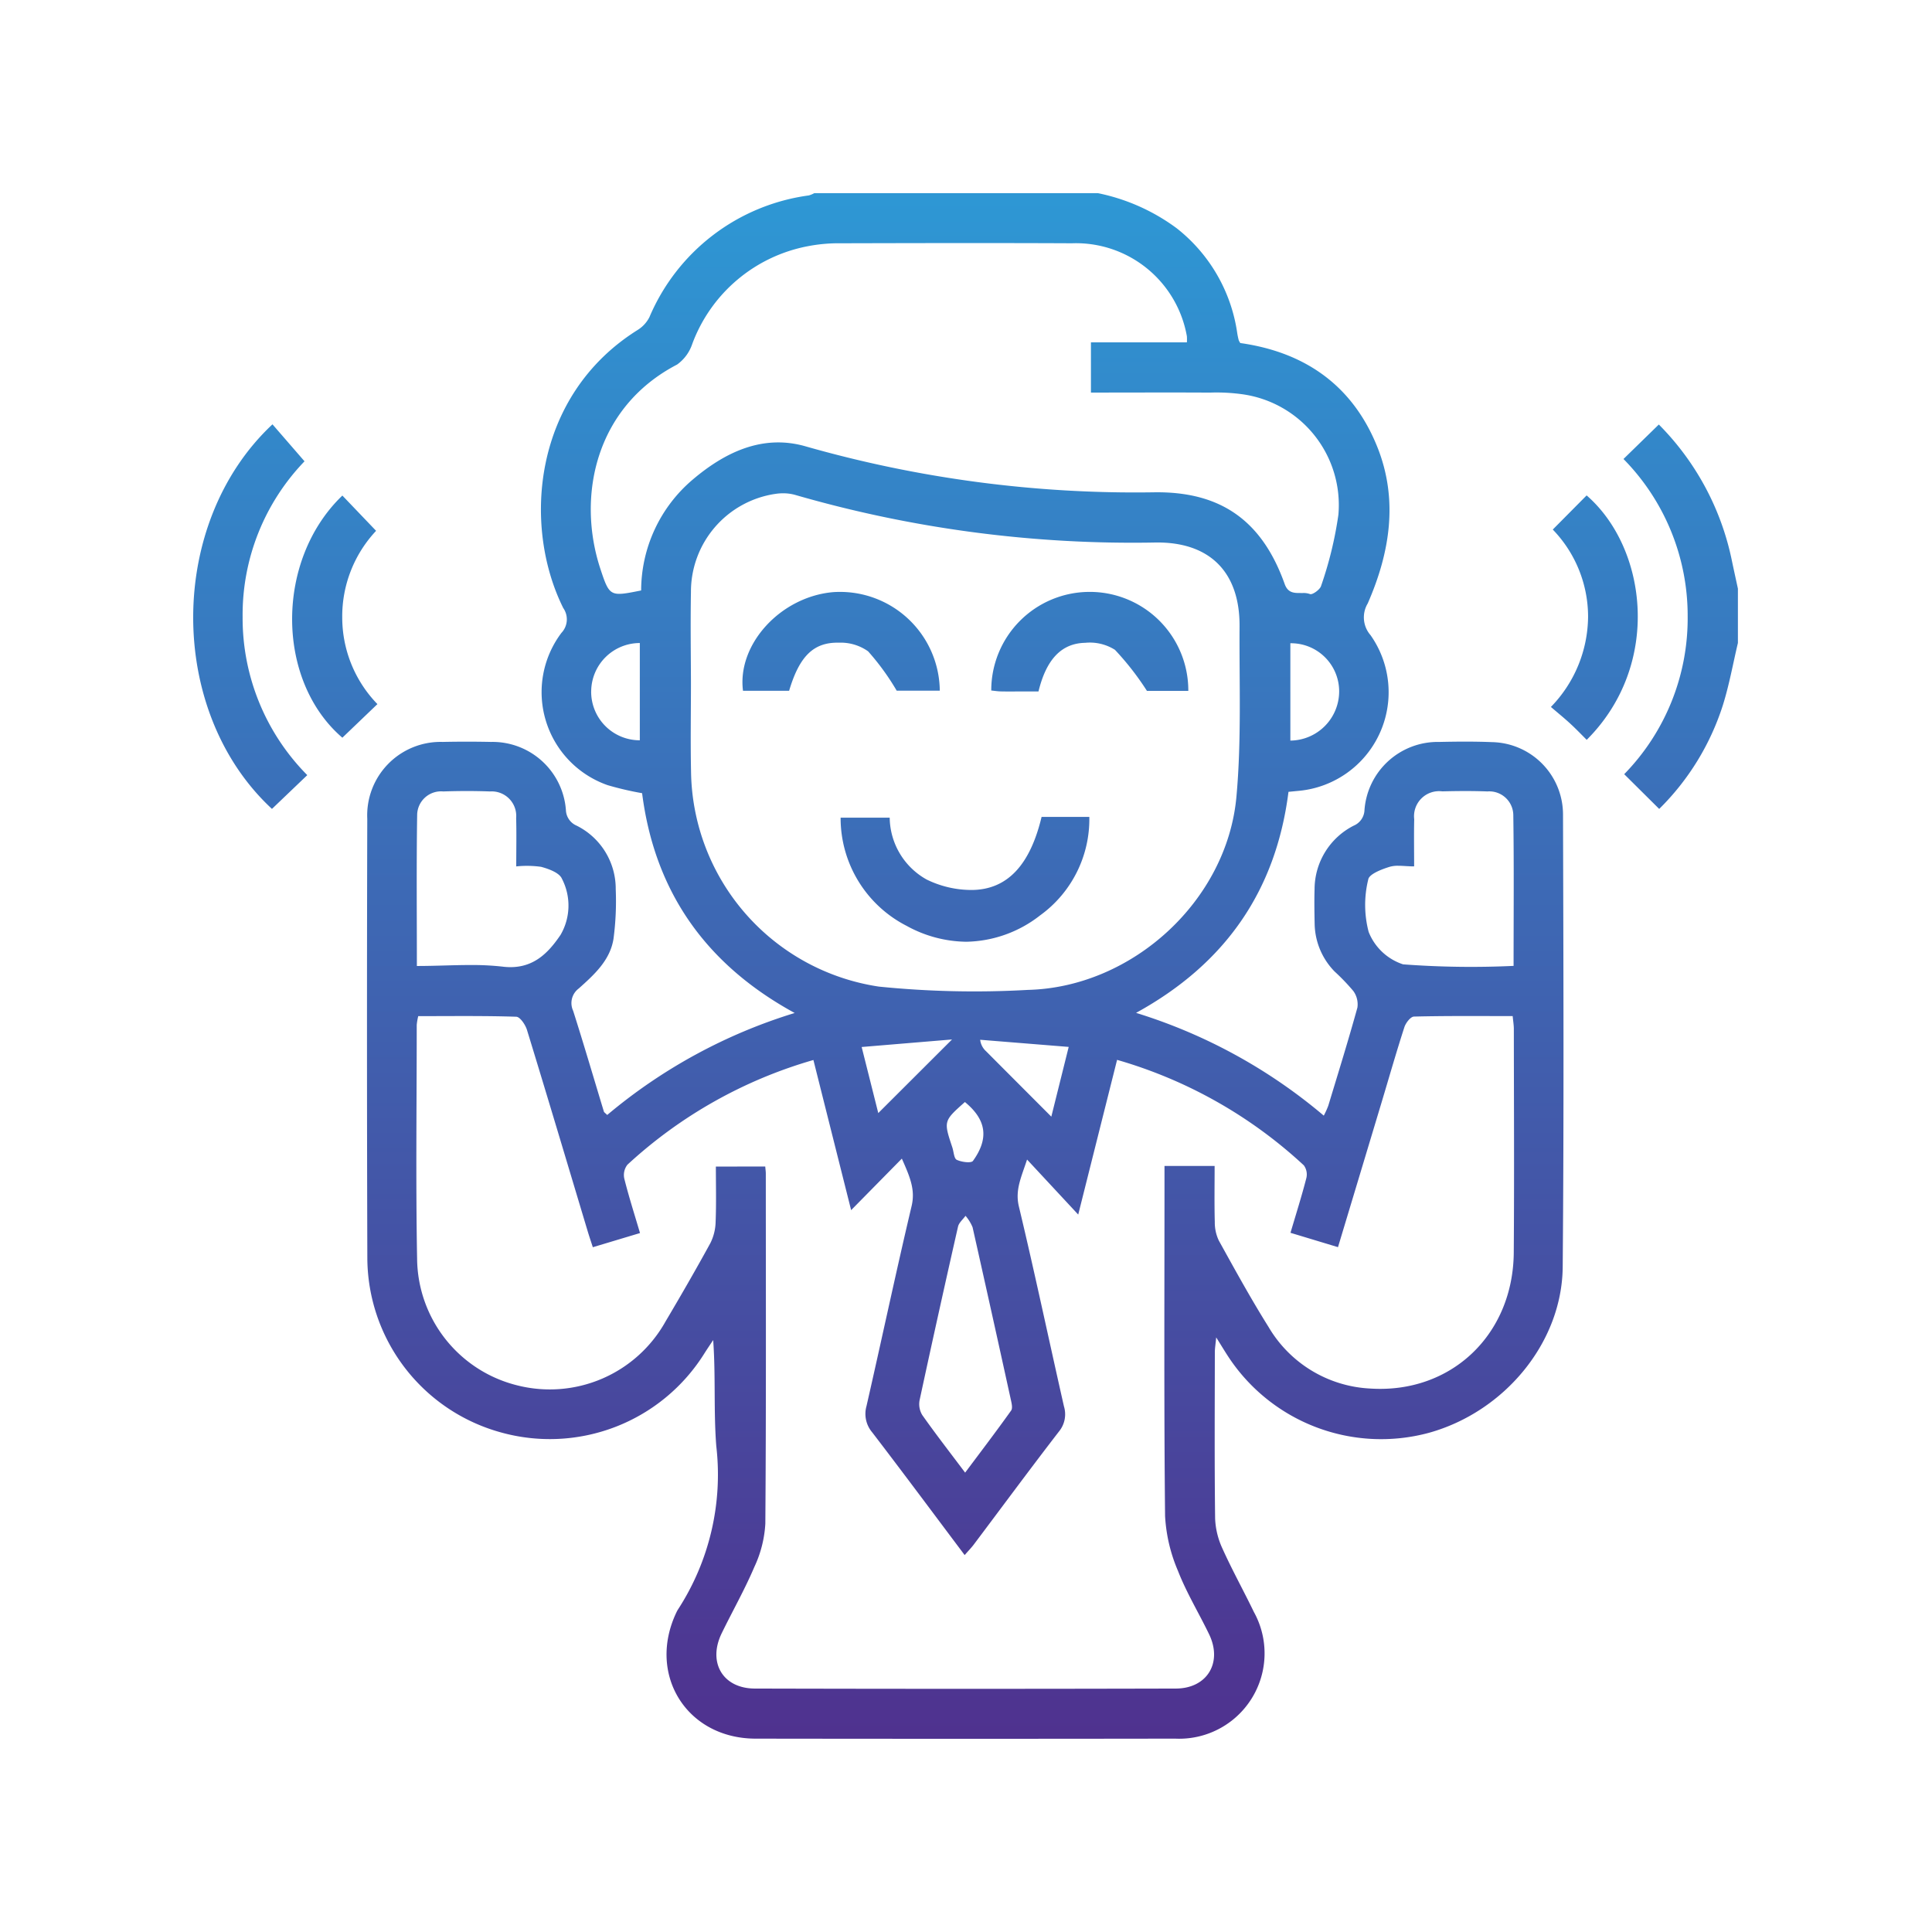 <svg xmlns="http://www.w3.org/2000/svg" xmlns:xlink="http://www.w3.org/1999/xlink" width="150" height="150" viewBox="0 0 150 150">
  <defs>
    <linearGradient id="linear-gradient" x1="0.5" x2="0.5" y2="1" gradientUnits="objectBoundingBox">
      <stop offset="0" stop-color="#2e97d4"/>
      <stop offset="1" stop-color="#4f328f"/>
    </linearGradient>
    <clipPath id="clip-b-empowers-enthusiast-sand-startups">
      <rect width="150" height="150"/>
    </clipPath>
  </defs>
  <g id="b-empowers-enthusiast-sand-startups" clip-path="url(#clip-b-empowers-enthusiast-sand-startups)">
    <g id="Group_4088" data-name="Group 4088" transform="translate(-523.425 -2680.574)">
      <path id="Union_239" data-name="Union 239" d="M2748.085-2626.438c-5.355-.009-8.448-4.991-6.133-9.825a1.893,1.893,0,0,1,.113-.205,19.227,19.227,0,0,0,2.972-12.687c-.213-2.706-.039-5.441-.241-8.229-.222.337-.451.671-.667,1.012a14.15,14.15,0,0,1-15.874,6.141,14.1,14.1,0,0,1-10.31-13.531q-.051-17.046-.005-34.094a5.7,5.7,0,0,1,5.856-5.967q1.874-.04,3.749,0a5.715,5.715,0,0,1,5.817,5.29,1.369,1.369,0,0,0,.841,1.214,5.475,5.475,0,0,1,3.027,4.935,22.2,22.2,0,0,1-.173,3.848c-.265,1.676-1.507,2.791-2.7,3.858a1.411,1.411,0,0,0-.435,1.725c.83,2.6,1.594,5.218,2.388,7.829.019.063.1.106.259.264a41.5,41.5,0,0,1,14.555-7.918c-6.945-3.792-10.875-9.462-11.846-17.065a24.528,24.528,0,0,1-2.677-.624,7.649,7.649,0,0,1-3.586-11.824,1.526,1.526,0,0,0,.141-1.927c-3.187-6.4-2.373-16.494,5.782-21.594a2.5,2.5,0,0,0,.91-.995,15.72,15.72,0,0,1,12.373-9.446,2.012,2.012,0,0,0,.423-.175h22.03a15.45,15.45,0,0,1,6.117,2.73,12.623,12.623,0,0,1,4.689,8.11,5.6,5.6,0,0,0,.118.572,1.087,1.087,0,0,0,.125.224c5.025.708,8.721,3.3,10.631,8.053,1.652,4.115.988,8.219-.74,12.166a2.1,2.1,0,0,0,.218,2.459,7.69,7.69,0,0,1-5.616,12.093c-.227.021-.456.044-.753.073-.977,7.693-4.911,13.362-11.835,17.161a41.468,41.468,0,0,1,14.575,7.979,6.859,6.859,0,0,0,.347-.763c.769-2.536,1.557-5.069,2.263-7.623a1.753,1.753,0,0,0-.313-1.286,16.2,16.2,0,0,0-1.456-1.518,5.425,5.425,0,0,1-1.55-3.69c-.018-.9-.034-1.8-.006-2.695a5.547,5.547,0,0,1,3.033-4.937,1.368,1.368,0,0,0,.842-1.211,5.706,5.706,0,0,1,5.814-5.291c1.366-.03,2.735-.041,4.1.015a5.625,5.625,0,0,1,5.5,5.592c.033,11.717.075,23.433-.024,35.149-.05,5.88-4.523,11.249-10.379,12.881a14.2,14.2,0,0,1-15.637-5.989c-.253-.391-.494-.789-.886-1.417-.052.54-.106.852-.106,1.162-.006,4.3-.032,8.592.021,12.888a6.091,6.091,0,0,0,.568,2.341c.751,1.669,1.644,3.275,2.441,4.926a6.629,6.629,0,0,1-6.115,9.835q-8.143.013-16.286.013T2748.085-2626.438Zm.753-44.422c.021.246.044.4.044.553,0,9.06.031,18.122-.037,27.182a9.082,9.082,0,0,1-.852,3.356c-.747,1.756-1.695,3.424-2.532,5.142-1.105,2.26.072,4.292,2.565,4.3q16.344.042,32.69,0c2.437-.006,3.64-2.019,2.586-4.209-.795-1.651-1.76-3.232-2.421-4.932a12.464,12.464,0,0,1-1-4.259c-.091-8.63-.045-17.262-.045-25.893v-1.281h3.892c0,1.481-.026,2.916.013,4.35a3.274,3.274,0,0,0,.315,1.447c1.248,2.252,2.486,4.514,3.853,6.693a9.713,9.713,0,0,0,7.9,4.791c6.277.409,11.1-4.176,11.144-10.57.043-5.78.011-11.561.006-17.34,0-.3-.052-.6-.09-1.007-2.6,0-5.134-.025-7.664.038-.262.006-.638.491-.745.824-.624,1.928-1.18,3.878-1.764,5.82-1.12,3.727-2.244,7.453-3.39,11.258l-3.688-1.114c.437-1.478.87-2.848,1.229-4.238a1.2,1.2,0,0,0-.192-1,35.922,35.922,0,0,0-14.5-8.19c-.991,3.946-1.969,7.835-3.017,12.012l-3.972-4.272c-.458,1.4-.941,2.366-.634,3.649,1.233,5.157,2.327,10.347,3.5,15.521a2.1,2.1,0,0,1-.385,1.939c-2.241,2.905-4.419,5.859-6.626,8.792-.2.265-.436.5-.7.808-2.435-3.242-4.784-6.405-7.181-9.532a2.217,2.217,0,0,1-.44-2.038c1.181-5.17,2.279-10.359,3.5-15.52.3-1.261-.11-2.238-.756-3.691l-3.937,4q-1.447-5.756-2.929-11.657a35.908,35.908,0,0,0-14.441,8.131,1.3,1.3,0,0,0-.241,1.082c.348,1.391.787,2.759,1.219,4.223l-3.663,1.1c-.152-.467-.276-.833-.387-1.2-1.57-5.227-3.126-10.458-4.727-15.676-.123-.4-.535-1.009-.831-1.019-2.527-.081-5.058-.046-7.611-.046a4.728,4.728,0,0,0-.116.679c0,6.053-.082,12.109.029,18.16a10.229,10.229,0,0,0,7.767,9.825,10.287,10.287,0,0,0,11.514-4.945c1.193-2.014,2.364-4.042,3.487-6.095a3.872,3.872,0,0,0,.409-1.657c.057-1.431.019-2.867.019-4.287Zm14.968,4.668q-1.528,6.723-2.981,13.462a1.635,1.635,0,0,0,.2,1.161c1.031,1.464,2.132,2.879,3.333,4.479,1.239-1.658,2.431-3.221,3.571-4.821.137-.192.032-.594-.031-.883q-1.463-6.677-2.962-13.347a3.279,3.279,0,0,0-.549-.89C2764.191-2666.753,2763.877-2666.5,2763.806-2666.192Zm-.442-6.145c.112.331.125.853.342.958.366.177,1.121.277,1.26.085,1.261-1.753,1.041-3.2-.626-4.571C2762.68-2674.389,2762.681-2674.389,2763.365-2672.338Zm2.59-7.5c1.638,1.646,3.28,3.289,5.095,5.108.476-1.911.887-3.559,1.349-5.415l-6.872-.555A1.407,1.407,0,0,0,2765.955-2679.833Zm-9.63-.3c.468,1.859.886,3.521,1.29,5.13l5.726-5.715Zm-6.754-42.936a7.677,7.677,0,0,0-6.5,7.6c-.042,2.342-.008,4.686,0,7.029,0,2.3-.041,4.609.007,6.912a17.118,17.118,0,0,0,14.587,16.706,73.587,73.587,0,0,0,11.571.255c8.1-.2,15.455-6.92,16.186-15,.4-4.379.213-8.814.243-13.223.028-4.2-2.3-6.566-6.512-6.512a94.255,94.255,0,0,1-27.978-3.692,3.409,3.409,0,0,0-.95-.129A3.742,3.742,0,0,0,2749.57-2723.071Zm-21.1,36.7c2.229.265,3.469-.976,4.479-2.474a4.521,4.521,0,0,0,.1-4.361c-.2-.462-1.021-.757-1.615-.918a7.978,7.978,0,0,0-1.928-.032c0-1.349.027-2.551-.007-3.751a1.907,1.907,0,0,0-2.032-2.069c-1.207-.044-2.417-.042-3.624,0a1.857,1.857,0,0,0-2.03,1.838c-.059,3.851-.022,7.7-.022,11.713,1.423,0,2.8-.075,4.142-.075A21.408,21.408,0,0,1,2728.472-2686.374Zm68.849-7.754c-.622.19-1.6.567-1.663.982a8.256,8.256,0,0,0,.03,4.07,4.314,4.314,0,0,0,2.673,2.52,70.658,70.658,0,0,0,8.58.12c0-3.98.035-7.831-.021-11.679a1.866,1.866,0,0,0-2.01-1.865c-1.168-.045-2.339-.034-3.508-.006a1.945,1.945,0,0,0-2.176,2.166c-.027,1.164-.006,2.327-.006,3.659-.457,0-.867-.048-1.238-.048A2.248,2.248,0,0,0,2797.322-2694.128Zm-7.711-9.8a3.825,3.825,0,0,0,3.789-3.857,3.736,3.736,0,0,0-3.789-3.7Zm-54.285-3.823a3.769,3.769,0,0,0,3.777,3.8v-7.551A3.775,3.775,0,0,0,2735.325-2707.747Zm55.814-7.552c.176.075.774-.347.855-.631a29.339,29.339,0,0,0,1.346-5.53,8.684,8.684,0,0,0-7.5-9.359,14.594,14.594,0,0,0-2.394-.125h-.525c-2.919-.014-5.84,0-8.794,0v-3.9h7.45a3.7,3.7,0,0,0,0-.467,8.746,8.746,0,0,0-8.929-7.224c-5.975-.028-11.951-.015-17.926,0a12.574,12.574,0,0,0-2.561.225,11.946,11.946,0,0,0-8.988,7.592,3.211,3.211,0,0,1-1.179,1.6c-6.375,3.315-7.8,10.281-5.949,15.875.713,2.158.752,2.146,3.161,1.663a11.308,11.308,0,0,1,3.994-8.6c2.506-2.13,5.424-3.532,8.732-2.6a93.26,93.26,0,0,0,27.054,3.58c5.226-.091,8.433,2.21,10.183,7.119.254.714.752.7,1.248.7l.163,0A1.435,1.435,0,0,1,2791.139-2715.3Zm-31.285,25.778a9.4,9.4,0,0,1-5.162-8.42h3.811a5.575,5.575,0,0,0,2.861,4.8,7.9,7.9,0,0,0,3.557.815c2.75-.044,4.491-1.977,5.374-5.672H2774a9.215,9.215,0,0,1-3.815,7.64,9.548,9.548,0,0,1-5.745,2.052A9.793,9.793,0,0,1,2759.854-2689.521Zm55.676-11.794a17.322,17.322,0,0,0,4.927-12.246,17.351,17.351,0,0,0-4.983-12.226l2.744-2.677a20.945,20.945,0,0,1,5.678,10.6c.15.716.308,1.428.462,2.142v4.219c-.385,1.619-.675,3.268-1.174,4.85a19.751,19.751,0,0,1-4.937,8.035Zm-104.951-27.166,2.491,2.873a17.184,17.184,0,0,0-4.806,12.077,17.307,17.307,0,0,0,5.02,12.289c-.917.877-1.806,1.728-2.742,2.622C2702.381-2706.178,2702.378-2720.807,2710.58-2728.481Zm100.76,23.237c-.458-.421-.942-.814-1.5-1.292a10.149,10.149,0,0,0,2.886-6.979,9.737,9.737,0,0,0-2.741-6.794l2.628-2.65c4.7,4.079,5.856,13.138.006,18.977C2812.2-2704.4,2811.782-2704.838,2811.339-2705.244Zm-95.333-17.707,2.621,2.741a9.7,9.7,0,0,0-2.629,6.717,9.658,9.658,0,0,0,2.732,6.737l-2.722,2.608C2710.823-2708.6,2710.788-2717.939,2716.006-2722.951Zm51.169,15.209c-.266,0-.531-.046-.787-.07a7.641,7.641,0,0,1,7.571-7.656,7.65,7.65,0,0,1,7.728,7.685h-3.212a21.679,21.679,0,0,0-2.484-3.188,3.644,3.644,0,0,0-2.31-.544c-1.856.037-3.023,1.3-3.626,3.776l-1.56,0C2768.056-2707.737,2767.615-2707.738,2767.174-2707.742Zm-20.062-.049c-.465-3.612,2.918-7.294,6.979-7.657a7.748,7.748,0,0,1,8.3,7.651h-3.345a19.046,19.046,0,0,0-2.222-3.059,3.687,3.687,0,0,0-2.277-.669c-1.975-.044-3.063,1.076-3.854,3.734Z" transform="translate(-2166 5442)" stroke="rgba(0,0,0,0)" stroke-width="1" fill="url(#linear-gradient)"/>
    </g>
  </g>
</svg>
